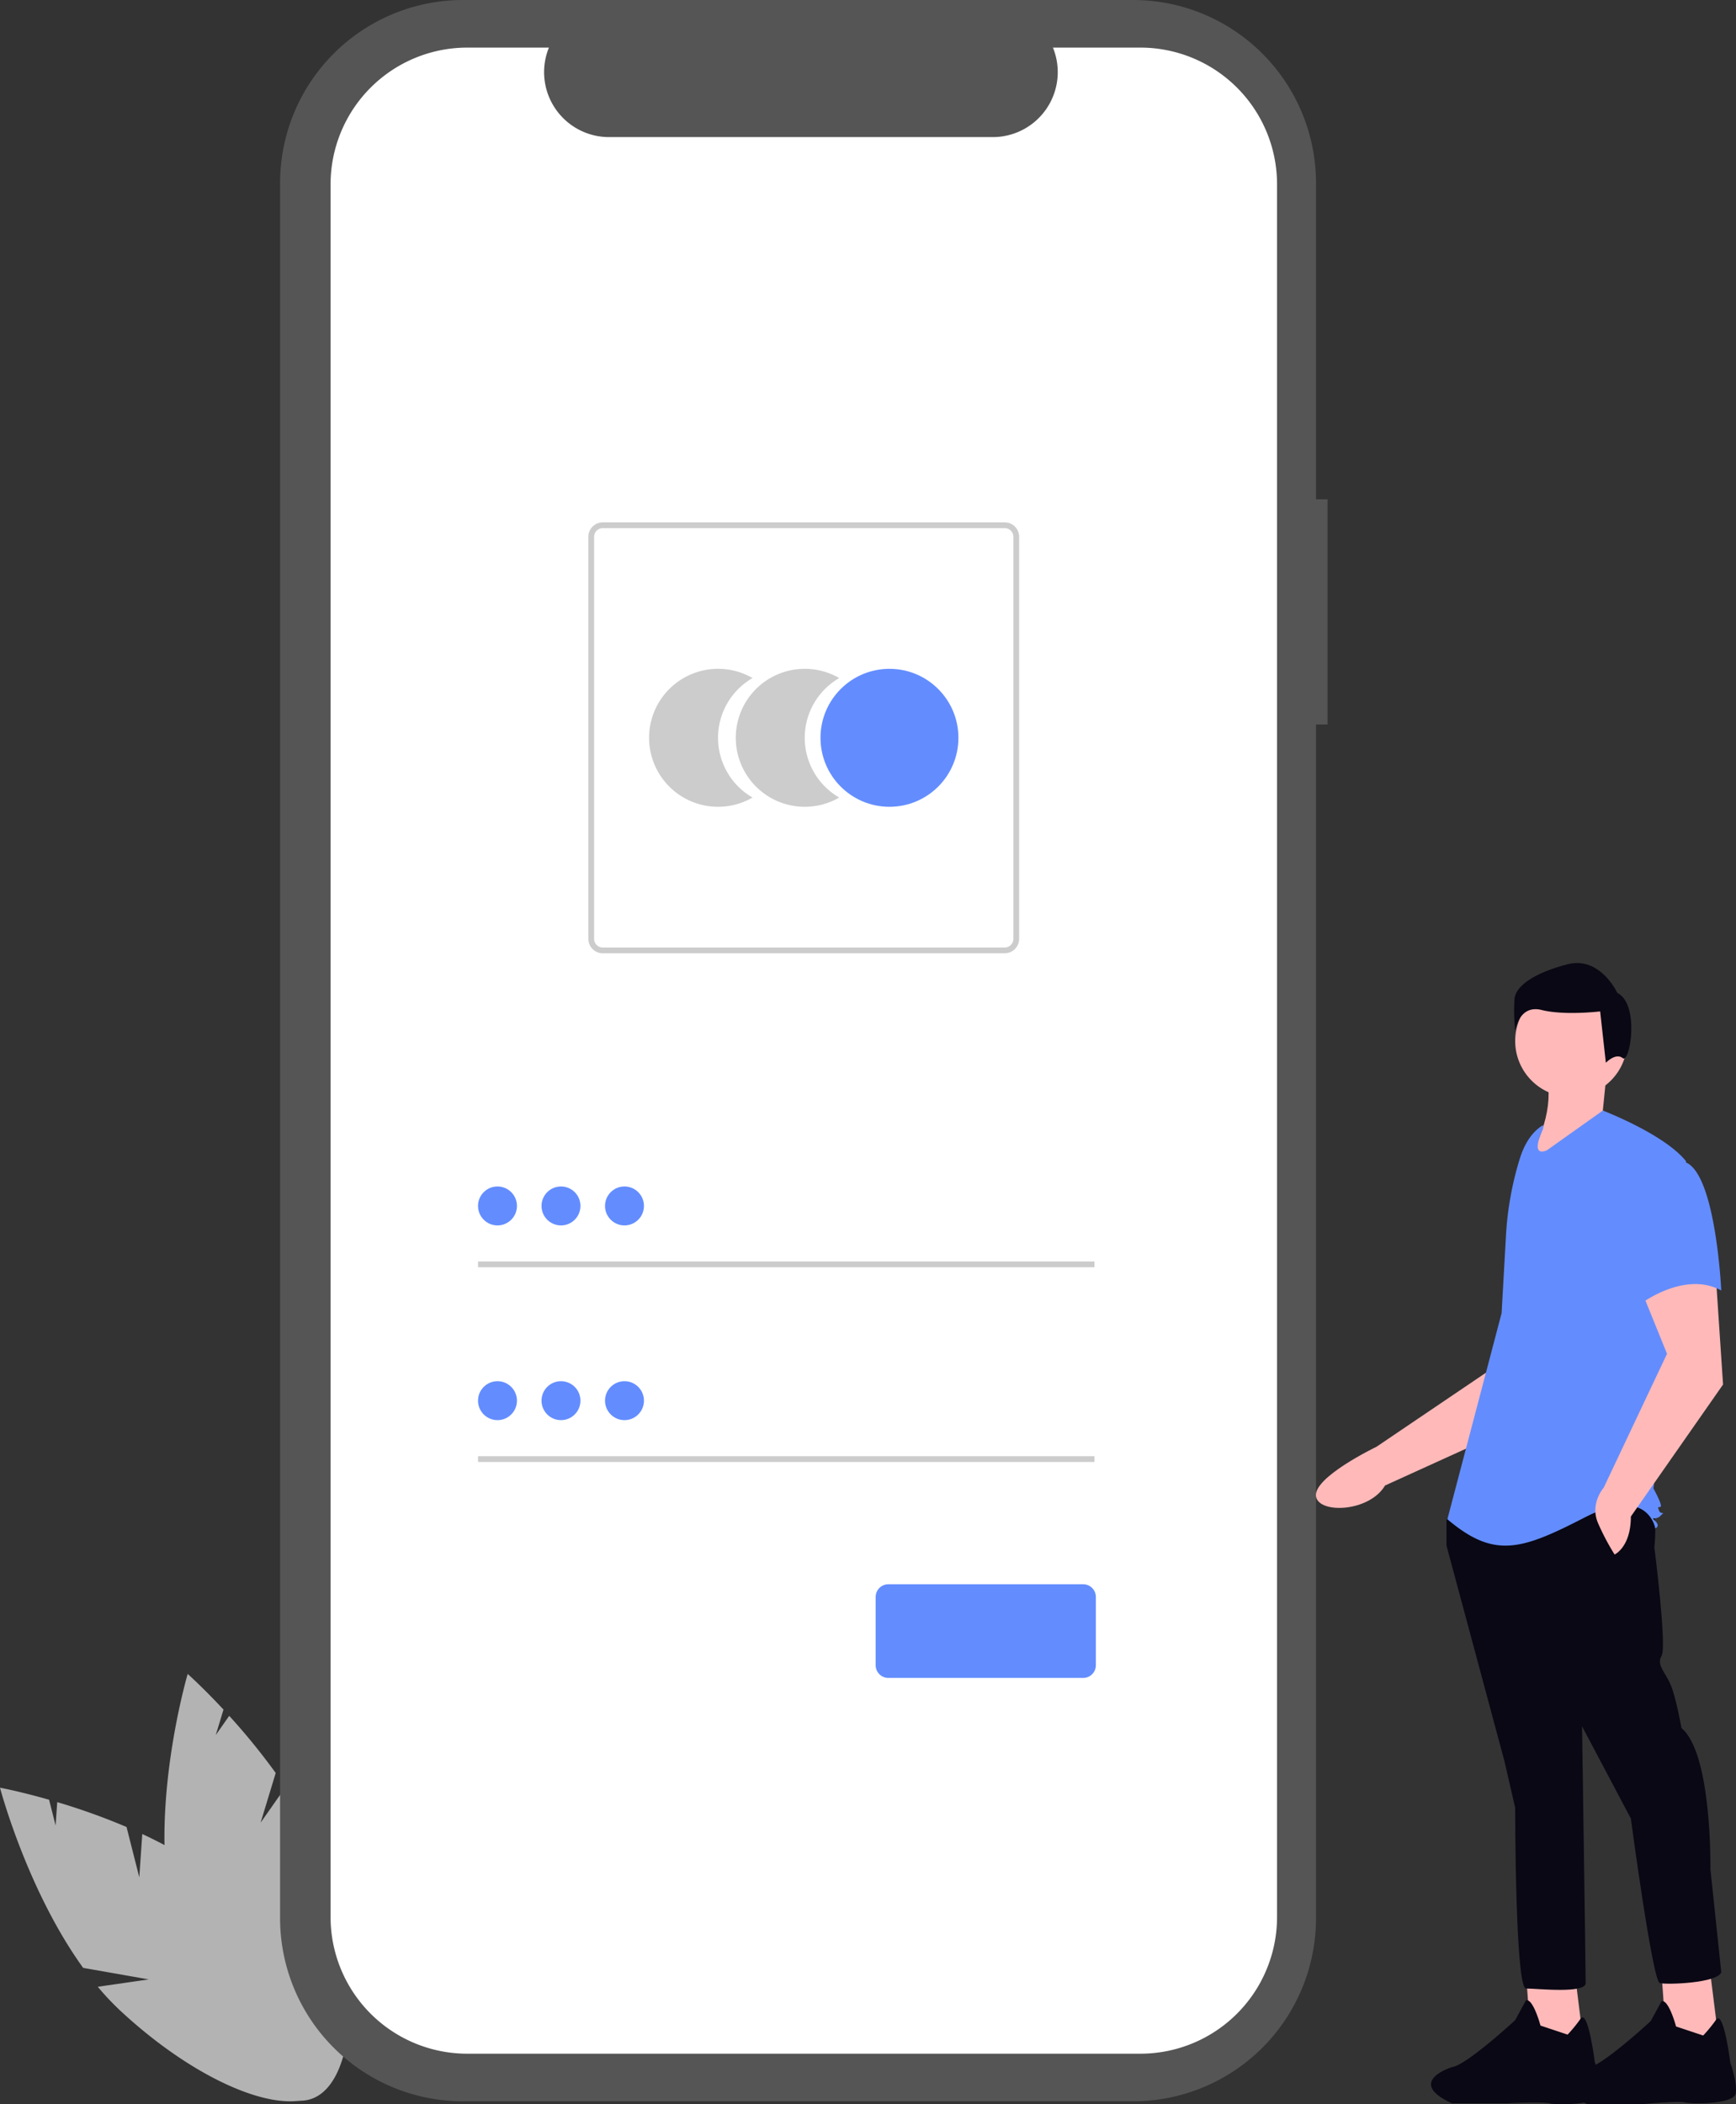 <?xml version="1.0" encoding="UTF-8" standalone="no"?>
<svg
   width="595.014"
   height="721.002"
   viewBox="0 0 595.014 721.002"
   role="img"
   artist="Katerina Limpitsouni"
   source="https://undraw.co/"
   version="1.1"
   id="svg1"
   xmlns="http://www.w3.org/2000/svg"
   xmlns:svg="http://www.w3.org/2000/svg">
  <rect x="0" y="0" width="595.014" height="721.002" fill="#333333" stroke="none"/>
  <defs
     id="defs1" />
  <g
     id="Group_64"
     data-name="Group 64"
     transform="translate(-684.001,-166)">
    <g
       id="Group_63"
       data-name="Group 63"
       transform="translate(39.127,-21.613)">
      <path
         id="Path_1-222"
         data-name="Path 1"
         d="M 275.321,690.449 270.949,673.2 a 223.916,223.916 0 0 0 -23.758,-8.524 l -0.552,8.015 -2.238,-8.83 c -10.012,-2.862 -16.824,-4.121 -16.824,-4.121 0,0 9.2,34.987 28.5,61.735 l 22.486,3.95 -17.469,2.519 a 90.608,90.608 0 0 0 7.811,8.28 c 28.072,26.057 59.34,38.013 69.838,26.7 10.498,-11.313 -3.749,-41.6 -31.822,-67.656 -8.7,-8.078 -19.635,-14.56 -30.579,-19.664 z"
         transform="translate(417.297,140.418)"
         fill="#f2f2f2"
         style="fill:#b3b3b3;fill-opacity:1" />
      <path
         id="Path_2-223"
         data-name="Path 2"
         d="m 345.1,652.214 5.171,-17.023 A 223.933,223.933 0 0 0 334.34,615.613 l -4.615,6.576 2.648,-8.716 C 325.28,605.85 320.1,601.252 320.1,601.252 c 0,0 -10.208,34.706 -7.516,67.579 l 17.207,15 -16.259,-6.874 a 90.606,90.606 0 0 0 2.409,11.128 c 10.562,36.817 31.149,63.214 45.982,58.958 14.833,-4.256 18.295,-37.551 7.732,-74.368 -3.274,-11.414 -9.283,-22.614 -16.013,-32.638 z"
         transform="translate(389.102,159.921)"
         fill="#f2f2f2"
         style="fill:#b3b3b3;fill-opacity:1" />
    </g>
    <g
       id="Group_62"
       data-name="Group 62"
       transform="translate(44.037,-0.462)">
      <path
         id="Path_22-224"
         data-name="Path 22"
         d="m 734.978,247.559 h -3.956 V 139.187 A 62.725,62.725 0 0 0 668.3,76.462 H 438.687 a 62.725,62.725 0 0 0 -62.725,62.725 v 594.549 a 62.725,62.725 0 0 0 62.725,62.725 H 668.3 a 62.725,62.725 0 0 0 62.724,-62.724 V 324.7 h 3.956 z"
         transform="translate(360,90)"
         fill="#e6e6e6"
         style="fill:#555555;fill-opacity:1" />
      <path
         id="Path_23-225"
         data-name="Path 23"
         d="m 671.423,93.336 h -29.969 a 22.255,22.255 0 0 1 -20.607,30.659 H 489.306 A 22.254,22.254 0 0 1 468.7,93.335 h -27.992 a 46.843,46.843 0 0 0 -46.843,46.843 v 593.686 a 46.843,46.843 0 0 0 46.843,46.843 h 230.715 a 46.843,46.843 0 0 0 46.843,-46.843 v 0 -593.687 A 46.843,46.843 0 0 0 671.424,93.335 Z"
         transform="translate(359.405,89.439)"
         fill="#ffffff" />
      <path
         id="Path_6-226"
         data-name="Path 6"
         d="m 530.421,337.151 a 23.626,23.626 0 0 1 11.827,-20.472 23.637,23.637 0 1 0 0,40.939 23.621,23.621 0 0 1 -11.823,-20.467 z"
         transform="translate(355.65,82.117)"
         fill="#cccccc" />
      <path
         id="Path_7-227"
         data-name="Path 7"
         d="m 561.158,337.151 a 23.625,23.625 0 0 1 11.827,-20.472 23.637,23.637 0 1 0 0,40.939 23.621,23.621 0 0 1 -11.823,-20.467 z"
         transform="translate(354.627,82.117)"
         fill="#cccccc" />
      <circle
         id="Ellipse_1"
         data-name="Ellipse 1"
         cx="23.637"
         cy="23.637"
         r="23.637"
         transform="translate(921.189,395.631)"
         fill="#638dff" />
      <path
         id="Path_8-228"
         data-name="Path 8"
         d="M 627.963,409.252 H 490.2 a 4.953,4.953 0 0 1 -4.947,-4.947 V 266.543 A 4.953,4.953 0 0 1 490.2,261.6 h 137.763 a 4.953,4.953 0 0 1 4.947,4.947 V 404.3 a 4.953,4.953 0 0 1 -4.947,4.947 z M 490.2,263.576 a 2.971,2.971 0 0 0 -2.968,2.968 v 137.762 a 2.971,2.971 0 0 0 2.968,2.968 h 137.763 a 2.971,2.971 0 0 0 2.968,-2.968 V 266.544 a 2.971,2.971 0 0 0 -2.968,-2.968 z"
         transform="translate(356.366,83.844)"
         fill="#cccccc" />
      <rect
         id="Rectangle_1"
         data-name="Rectangle 1"
         width="211.284"
         height="1.979"
         transform="translate(803.805,598.696)"
         fill="#cccccc"
         x="0"
         y="0" />
      <circle
         id="Ellipse_2"
         data-name="Ellipse 2"
         cx="6.672"
         cy="6.672"
         r="6.672"
         transform="translate(803.805,572.996)"
         fill="#638dff" />
      <rect
         id="Rectangle_2"
         data-name="Rectangle 2"
         width="211.284"
         height="1.979"
         transform="translate(803.805,665.417)"
         fill="#cccccc"
         x="0"
         y="0" />
      <circle
         id="Ellipse_3"
         data-name="Ellipse 3"
         cx="6.672"
         cy="6.672"
         r="6.672"
         transform="translate(803.805,639.718)"
         fill="#638dff" />
      <path
         id="Path_977-229"
         data-name="Path 977"
         d="m 658.244,670.068 h -66.772 a 4.355,4.355 0 0 1 -4.35,-4.35 v -23.4 a 4.355,4.355 0 0 1 4.35,-4.35 h 66.772 a 4.355,4.355 0 0 1 4.35,4.35 v 23.4 a 4.355,4.355 0 0 1 -4.35,4.35 z"
         transform="translate(352.978,71.328)"
         fill="#638dff" />
      <circle
         id="Ellipse_7"
         data-name="Ellipse 7"
         cx="6.672"
         cy="6.672"
         r="6.672"
         transform="translate(825.57,572.996)"
         fill="#638dff" />
      <circle
         id="Ellipse_8"
         data-name="Ellipse 8"
         cx="6.672"
         cy="6.672"
         r="6.672"
         transform="translate(847.335,572.996)"
         fill="#638dff" />
      <circle
         id="Ellipse_9"
         data-name="Ellipse 9"
         cx="6.672"
         cy="6.672"
         r="6.672"
         transform="translate(825.57,639.718)"
         fill="#638dff" />
      <circle
         id="Ellipse_10"
         data-name="Ellipse 10"
         cx="6.672"
         cy="6.672"
         r="6.672"
         transform="translate(847.335,639.718)"
         fill="#638dff" />
    </g>
    <g
       id="Group_61"
       data-name="Group 61"
       transform="translate(-21145.078,-2078.104)">
      <path
         id="Path_92-231"
         data-name="Path 92"
         d="m 893.722,361.268 -16.8,33.257 -50.222,22.834 c -5.364,9.065 -22.409,9.759 -23.649,3.9 -1.391,-6.576 20.7,-17.161 20.7,-17.161 l 42.012,-28.416 3.676,-24.463 z"
         transform="translate(21477.109,2335.737)"
         fill="#ffb9b9" />
      <path
         id="Path_93-232"
         data-name="Path 93"
         d="m 742.662,464.215 3.098,24.785 -17.969,1.24 -1.858,-26.023 z"
         transform="translate(21626.188,2455.967)"
         fill="#ffb9b9" />
      <path
         id="Path_94-233"
         data-name="Path 94"
         d="m 900.869,676.83 a 48.641,48.641 0 0 0 4.434,-5.422 c 2.575,-3.564 4.86,14.716 4.86,14.716 0,0 2.479,7.435 1.859,11.153 -0.62,3.718 -14.87,3.718 -17.349,3.1 -2.479,-0.618 -14.87,0 -14.87,0 h -18.588 c -16.11,-7.435 0,-12.392 0,-12.392 4.957,-0.62 21.686,-16.11 21.686,-16.11 l 3.718,-6.815 c 2.478,-0.62 4.957,8.674 4.957,8.674 z"
         transform="translate(21465.504,2264.419)"
         fill="#090814" />
      <path
         id="Path_95-234"
         data-name="Path 95"
         d="m 802.8,464.616 3.1,24.784 -17.969,1.24 -1.859,-26.024 z"
         transform="translate(21612.521,2455.876)"
         fill="#ffb9b9" />
      <path
         id="Path_96-235"
         data-name="Path 96"
         d="m 961.005,677.231 a 48.7,48.7 0 0 0 4.434,-5.422 c 2.575,-3.564 4.86,14.716 4.86,14.716 0,0 2.478,6.816 1.859,10.533 -0.619,3.717 -14.87,3.717 -17.349,3.1 -2.479,-0.617 -14.87,0.62 -14.87,0.62 h -18.588 c -16.11,-7.435 0,-12.392 0,-12.392 4.957,-0.62 21.686,-16.11 21.686,-16.11 l 3.718,-6.815 c 2.478,-0.62 4.957,8.674 4.957,8.674 z"
         transform="translate(21451.836,2264.328)"
         fill="#090814" />
      <path
         id="Path_97-236"
         data-name="Path 97"
         d="m 930.929,446.165 c 2.479,3.1 1.239,13.631 1.239,13.631 0,0 4.337,34.078 2.478,37.176 -1.859,3.098 1.239,5.576 3.1,9.914 1.861,4.338 3.718,14.87 3.718,14.87 10.533,8.674 9.914,48.329 9.914,48.329 l 3.717,35.317 c -1.239,3.718 -18.588,4.337 -21.066,3.718 -2.478,-0.619 -9.914,-56.384 -9.914,-56.384 l -16.729,-31.6 c 0,0 1.239,84.265 1.239,87.983 0,3.718 -16.729,1.859 -20.447,1.859 -3.718,0 -3.718,-61.96 -3.718,-61.96 l -3.718,-16.109 -19.827,-73.732 V 450.5 l 3.1,-4.337 c 0,0 64.436,-3.096 66.914,0.002 z"
         transform="translate(21463.943,2314.471)"
         fill="#090814" />
      <circle
         id="Ellipse_11"
         data-name="Ellipse 11"
         cx="19.208"
         cy="19.208"
         r="19.208"
         transform="translate(22348.404,2581.572)"
         fill="#ffb9b9" />
      <path
         id="Path_98-237"
         data-name="Path 98"
         d="m 901.99,251.326 c 3.893,8.67 1.588,20.779 -6.2,34.078 l 31.6,-14.87 -4.957,-4.337 1.239,-12.392 z"
         transform="translate(21456.018,2358.437)"
         fill="#ffb9b9" />
      <path
         id="Path_99-238"
         data-name="Path 99"
         d="m 894.154,275.527 c -4.138,2.46 -6.613,6.98 -8.034,11.58 a 109.735,109.735 0 0 0 -4.716,26.218 l -1.5,26.64 -18.588,70.635 c 16.109,13.631 25.4,10.533 47.089,-0.62 21.689,-11.153 24.165,3.72 24.165,3.72 0,0 1.859,-0.62 0,-2.478 -1.859,-1.858 0,0 1.859,-1.859 1.859,-1.859 0,0 -0.62,-1.859 -0.62,-1.859 0,-0.62 0.62,-1.239 0.62,-0.619 -2.478,-6.2 -2.478,-6.2 l 4.957,-46.47 6.2,-65.677 c -7.435,-9.294 -28.5,-17.349 -28.5,-17.349 L 895.394,284.2 c -6.2,2.478 -1.239,-7.435 -1.239,-7.435 z"
         transform="translate(21463.852,2354.064)"
         fill="#638dff" />
      <path
         id="Path_100-239"
         data-name="Path 100"
         d="m 968.242,343.937 2.478,37.176 -31.6,45.231 c 0,10.533 -5.576,13.012 -5.576,13.012 a 81.9,81.9 0 0 1 -5.576,-10.533 c -3.1,-6.816 1.859,-12.392 1.859,-12.392 l 21.686,-45.85 -9.294,-22.925 z"
         transform="translate(21448.936,2337.39)"
         fill="#ffb9b9" />
      <path
         id="Path_101-240"
         data-name="Path 101"
         d="m 960.1,293.046 c 10.533,3.718 12.392,43.992 12.392,43.992 -12.392,-6.816 -27.262,4.337 -27.262,4.337 0,0 -3.1,-10.533 -6.816,-24.164 a 23.68,23.68 0 0 1 4.957,-22.306 c 0,0 6.192,-5.576 16.729,-1.859 z"
         transform="translate(21446.549,2349.247)"
         fill="#638dff" />
      <path
         id="Path_102-241"
         data-name="Path 102"
         d="m 928.148,237.734 c -2.445,-1.956 -5.781,1.6 -5.781,1.6 l -1.956,-17.606 c 0,0 -12.226,1.467 -20.051,-0.489 -7.825,-1.956 -9.047,7.091 -9.047,7.091 a 62.8,62.8 0 0 1 -0.245,-11 c 0.489,-4.4 6.847,-8.8 18.095,-11.737 11.248,-2.937 17.116,9.781 17.116,9.781 7.821,3.909 4.314,24.317 1.869,22.36 z"
         transform="translate(21457.121,2368.931)"
         fill="#090814" />
    </g>
  </g>
</svg>
